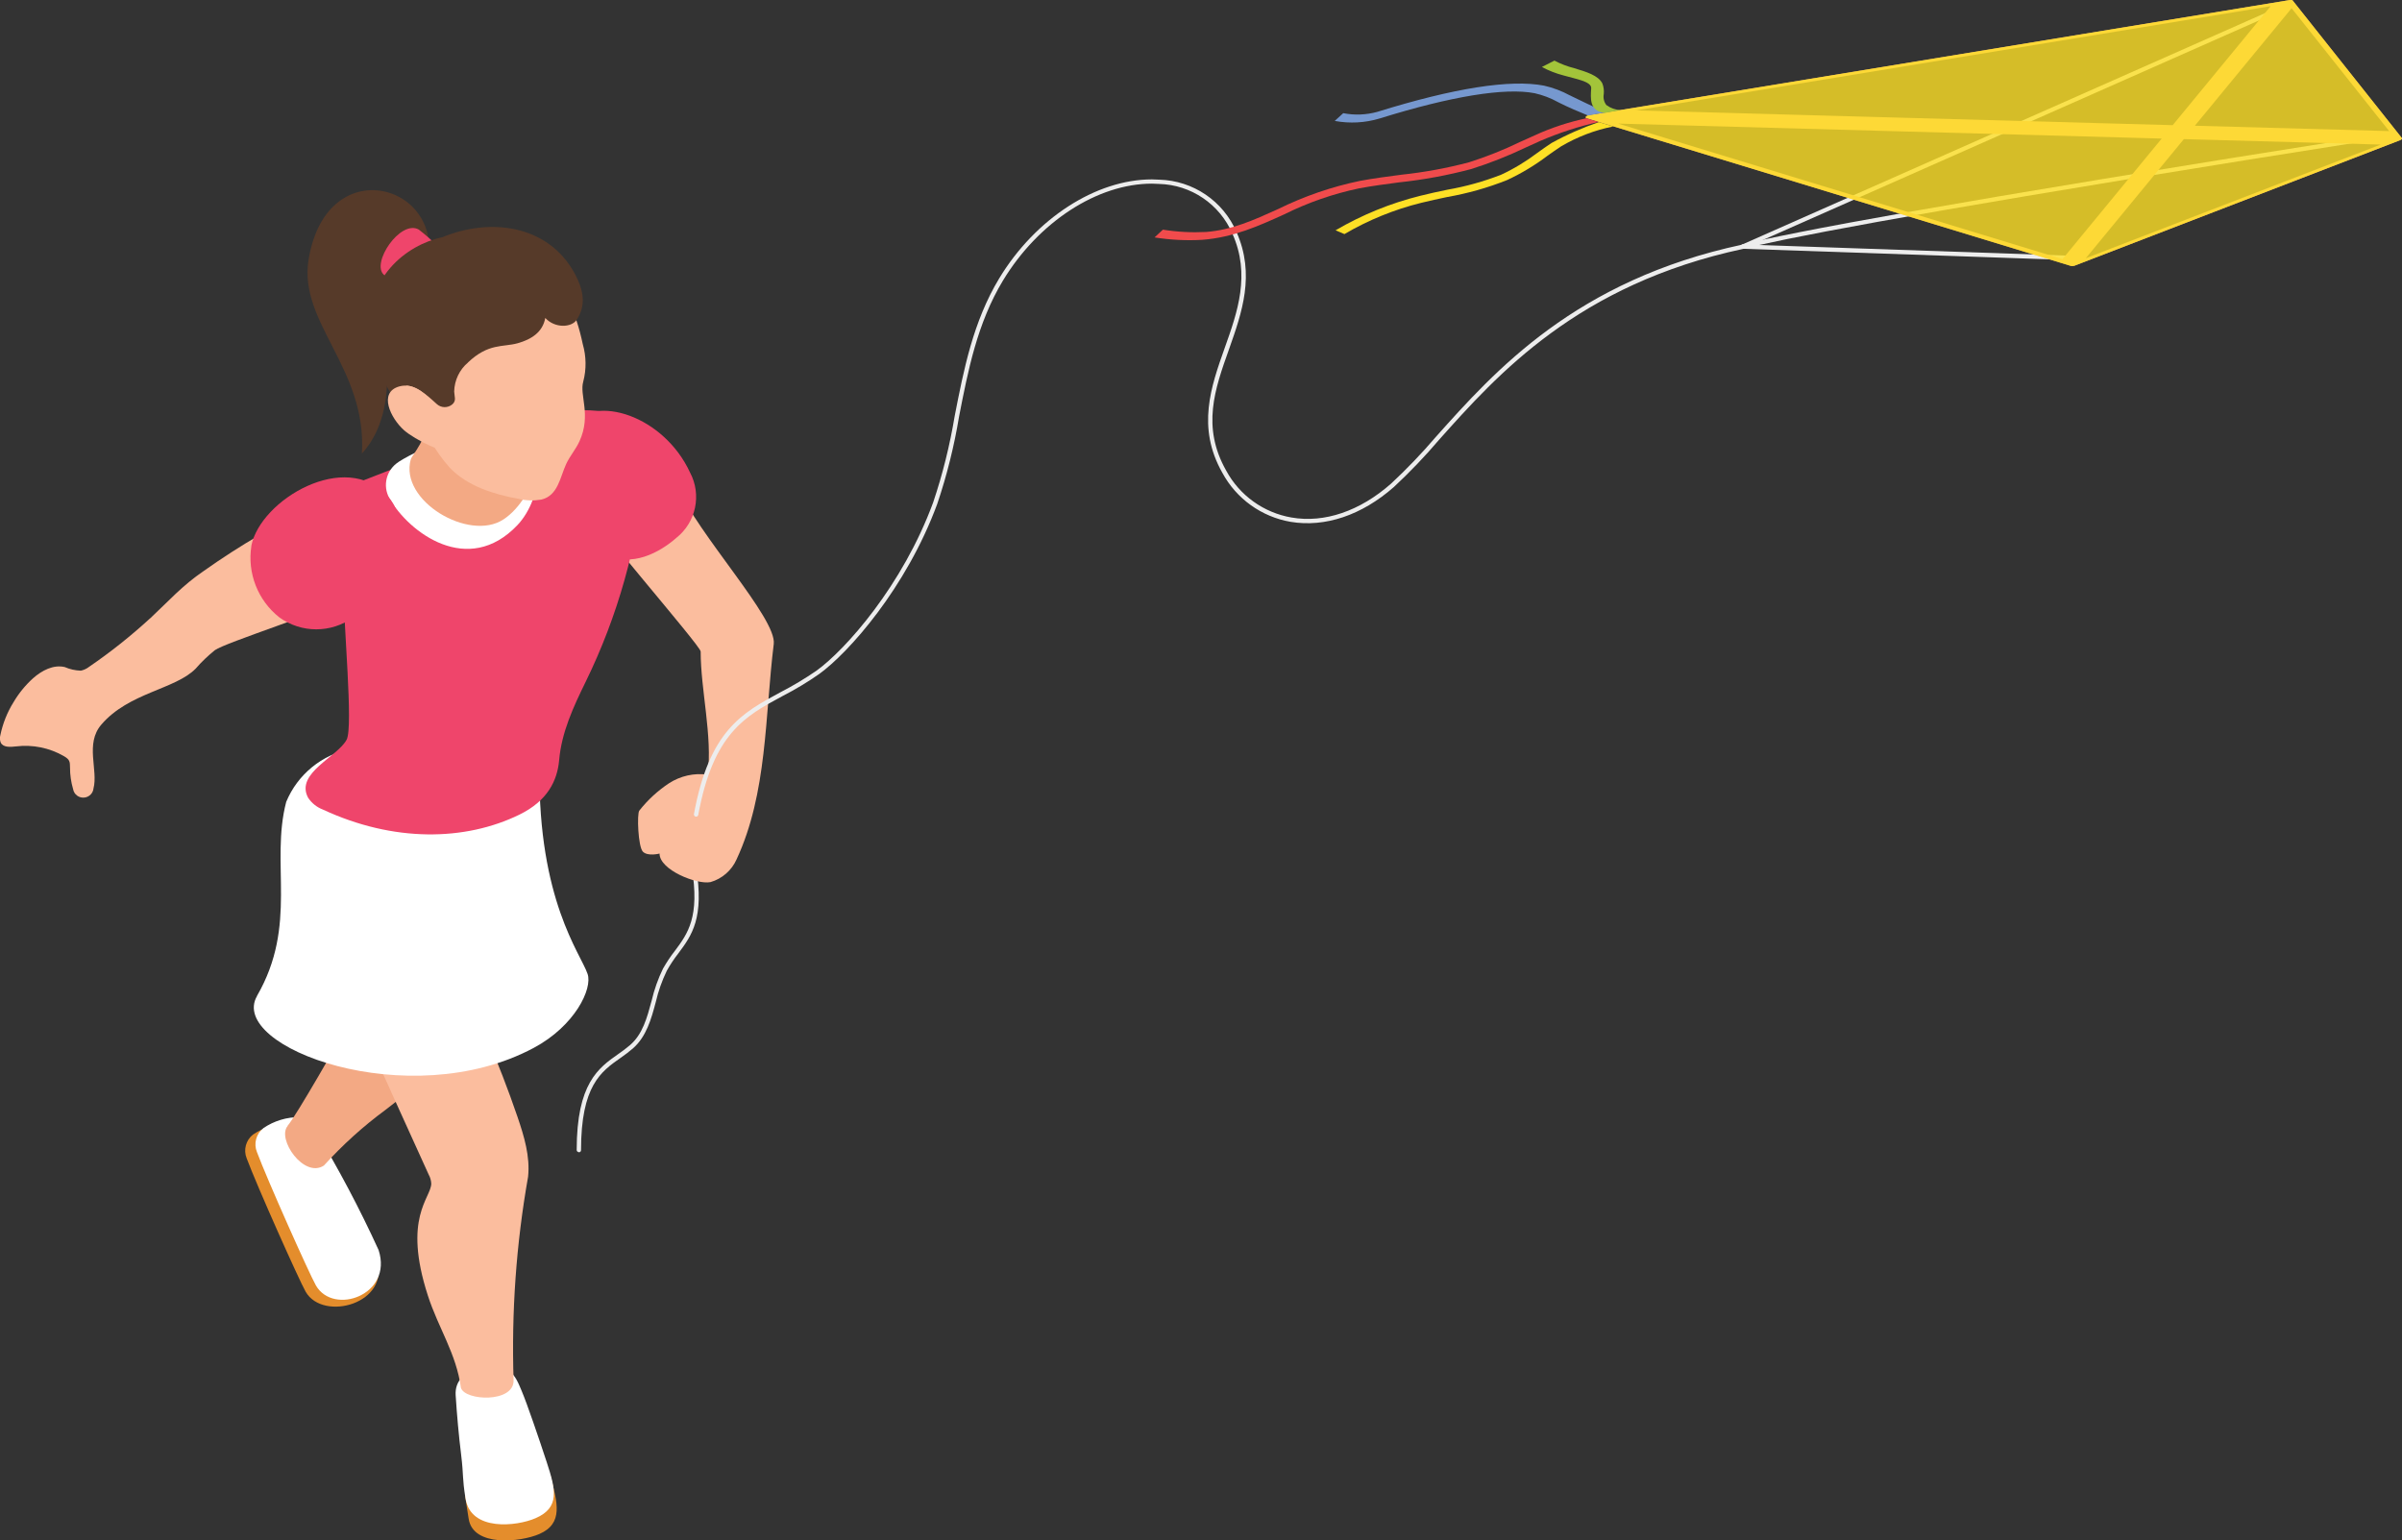 <?xml version="1.0" encoding="UTF-8"?><svg id="Layer_1" xmlns="http://www.w3.org/2000/svg" xmlns:xlink="http://www.w3.org/1999/xlink" viewBox="0 0 259.99 166.75"><rect x="0" y="0" width="259.99" height="166.75" fill="#333333" stroke="none"/><defs><style>.cls-1{clip-path:url(#clippath);}.cls-2{fill:none;}.cls-2,.cls-3,.cls-4,.cls-5,.cls-6,.cls-7,.cls-8,.cls-9,.cls-10,.cls-11,.cls-12,.cls-13,.cls-14{stroke-width:0px;}.cls-15{clip-path:url(#clippath-1);}.cls-16{clip-path:url(#clippath-2);}.cls-17{opacity:.8;}.cls-3{fill:#f3a984;}.cls-4{fill:#7698cf;}.cls-5{fill:#563a29;}.cls-6{fill:#a3c43a;}.cls-7{fill:#fbbd9e;}.cls-8{fill:#ef456b;}.cls-9{fill:#fee025;}.cls-10{fill:#e48d2c;}.cls-11{fill:#fff;}.cls-12{fill:#ededed;}.cls-13{fill:#f04b4c;}.cls-14{fill:#fcbc76;}</style><clipPath id="clippath"><rect class="cls-2" width="259.99" height="166.75"/></clipPath><clipPath id="clippath-1"><rect class="cls-2" width="259.99" height="166.75"/></clipPath><clipPath id="clippath-2"><rect class="cls-2" x="171.64" width="88.35" height="28.82"/></clipPath></defs><g id="Group_171"><g class="cls-1"><g id="Group_170"><g id="Group_169"><g class="cls-15"><g id="Group_168"><path id="Path_353" class="cls-12" d="m62.66,124.72c-.13,0-.24-.1-.24-.23,0-7.22,2.37-8.89,4.46-10.36.46-.31.9-.65,1.33-1.01,1.35-1.18,1.82-2.93,2.32-4.78.28-1.2.69-2.37,1.23-3.48.38-.67.81-1.32,1.28-1.92,1.41-1.89,2.73-3.67,1.83-9.07-.02-.13.07-.25.19-.27.13-.01.24.07.27.2.93,5.59-.45,7.45-1.92,9.42-.46.59-.88,1.22-1.24,1.87-.52,1.08-.92,2.21-1.19,3.38-.49,1.84-1.01,3.73-2.47,5.02-.44.37-.89.72-1.36,1.04-2.1,1.47-4.26,3-4.26,9.98,0,.13-.11.23-.24.23"/><path id="Path_354" class="cls-10" d="m27.38,122.82c-.77.61-1.05,1.66-.68,2.57,1.14,3.05,5.68,13.21,6.39,14.45,1.89,3.27,9.27,1.28,7.69-3.59-.31-.94-5.65-10.01-7.79-13.26-.6-.9-.57-1.07-1.63-1.37-1.42-.02-2.81.4-3.98,1.2"/><path id="Path_355" class="cls-11" d="m28.49,122.14c-.77.61-1.05,1.66-.68,2.57,1.14,3.05,5.68,13.21,6.39,14.45,1.89,3.27,8.36,1.04,6.78-3.84-2.04-4.47-4.34-8.81-6.88-13.02-.6-.9-.57-1.07-1.63-1.37-1.42-.02-2.81.4-3.98,1.2"/><path id="Path_356" class="cls-3" d="m31.14,121.88c-1.21,1.4,1.75,5.71,3.92,4.29,2.02-2.23,4.25-4.25,6.67-6.03,3.6-2.8,7.21-5.61,10.81-8.41.42-.33.89-.75.88-1.28-.06-.41-.26-.78-.57-1.06-.64-.8-1.4-1.5-2.26-2.08-1.55-.93-3.46-.97-5.27-.96-2.97.02-5.6.97-7.01,3.46-1.61,2.83-6.24,10.97-7.19,12.07"/><path id="Path_357" class="cls-10" d="m50.35,161.94c.1.73.24,1.59.38,2.48.48,3.06,5.59,2.53,7.64,1.64,2.65-1.15,1.95-3.41,1.23-6.25-.06-.22-6.2,1.63-9.25,2.13"/><path id="Path_358" class="cls-11" d="m50.39,162.23c.57,3.56,5.53,3.01,7.59,2.11,2.65-1.15,2.16-3.11,1.21-6.02-.89-2.71-2.14-6.37-2.72-7.74-.32-.76-.69-1.74-1.38-2.17-1.6-.98-5.96-.45-5.77,2.62.14,2.17.33,4.31.59,6.42.29,2.38.1,2.41.48,4.79"/><path id="Path_359" class="cls-7" d="m42.31,118.14c1.37,3,2.73,6.01,4.09,9.01.17.3.26.64.28.98-.03,1.59-3.11,3.65-.37,12.11,1.16,3.58,3.07,6.26,3.58,9.99.43,1.42,5.74,1.66,5.7-.8-.24-7.38.28-14.77,1.57-22.05.23-2.2-.43-4.38-1.14-6.46-2.04-5.97-4.55-11.77-7.52-17.34-.2-.45-.5-.85-.88-1.16-.69-.38-1.49-.48-2.25-.28-2.54.37-9.39,1.41-8.7,5.14.29,1.59,1.64,3.09,2.44,4.45,1.18,2.08,2.25,4.22,3.21,6.42"/><path id="Path_360" class="cls-11" d="m27.82,107.82c-3.2,5.52,16.43,12.83,29.94,5.62,4.48-2.39,6.39-6.42,5.84-8.01-.76-2.23-5.35-7.98-5.21-22.25,0-.99-18.74-2.51-20.41-2.11-3.15.62-5.77,2.77-7,5.73-1.75,6.69,1.3,13.29-3.17,21.02"/><path id="Path_361" class="cls-7" d="m75.84,70.52c0,4.2,1.29,9.15.76,13.34-1.46-.21-2.95.13-4.19.93-1.22.81-2.31,1.81-3.21,2.96-.27.32-.14,3.92.39,4.45s1.8.2,1.8.2c-.01,1.77,4.03,3.38,5.51,3.09,1.26-.36,2.3-1.27,2.83-2.47,3.34-7.19,3.05-15.45,4.02-23.31.34-2.76-8.21-11.86-10.45-17.08-.5-1.18-2.62-4.7-2.95-4.75-3.01-.41-8.6,2.23-7.58,6.05.41,1.52,13.06,15.96,13.06,16.58"/><path id="Path_362" class="cls-8" d="m74.69,51.15c1.28,2.41.65,5.39-1.49,7.08-1.77,1.56-4.91,3.28-7.53,1.71-1.64-.98-3.99-4.57-4.96-7-.8-2.02-1.06-4.52.82-6.82,2.95-3.61,10.37-1.03,13.16,5.03"/><path id="Path_363" class="cls-8" d="m37.52,80.07c-.99,1.87-5.58,3.62-4.18,6.27.39.6.96,1.05,1.62,1.3,7.63,3.55,15.39,3.42,21.27.54,3.03-1.48,4.09-3.67,4.29-5.87.26-3.04,1.54-5.78,2.88-8.52,3.47-7.1,5.62-14.76,6.35-22.63.15-1.02.11-2.06-.14-3.07-.57-1.86-2.41-3.13-4.31-3.53-1.93-.29-3.91-.16-5.79.37-4.77,1.22-9.45,2.78-14,4.67-2.49.97-4.97,1.93-7.46,2.9-.85.23-1.6.73-2.13,1.43-1.36,2.3,1.28,6.66,1.26,9.32-.03,4.16,1.08,15.42.34,16.82"/><path id="Path_364" class="cls-7" d="m16.23,66.95c-2.07,1.9-4.27,3.65-6.58,5.23-.27.21-.57.35-.9.42-.6-.02-1.19-.15-1.74-.39-1.23-.29-2.48.37-3.43,1.21-.83.75-1.55,1.63-2.12,2.6-.68,1.09-1.16,2.3-1.42,3.56-.08.27-.06.55.04.81.27.54,1.05.48,1.65.41,1.8-.22,3.63.15,5.2,1.06.61.36.65.58.65,1.24,0,.78.11,1.56.33,2.31.1.61.67,1.02,1.28.92.5-.08.88-.48.93-.98.52-2-.93-4.83.84-6.9,2.98-3.49,8-3.81,10.22-6.07.63-.73,1.33-1.39,2.08-2,1.16-.83,11.5-4.09,15.03-5.92.6-.31-2.2-10.61-3.76-9.93-4.36,2.05-8.54,4.49-12.48,7.28-2.3,1.56-3.8,3.26-5.83,5.16"/><path id="Path_365" class="cls-12" d="m75.35,88.41c-.13,0-.24-.12-.24-.25,0,0,0-.02,0-.03,1.66-9.05,5.22-10.96,9.34-13.18,1.36-.7,2.68-1.49,3.94-2.36,3.12-2.25,9.3-9.19,12.61-18.19,1.03-3.06,1.81-6.2,2.34-9.39.98-5.01,1.99-10.2,4.81-14.87,3.93-6.5,10.49-10.72,16.53-10.72.27,0,.53.01.8.03,3.66.1,6.92,2.31,8.36,5.67,2.04,4.6.59,8.71-.81,12.68-1.54,4.32-2.99,8.4-.31,13.14,1.45,2.69,4.06,4.56,7.07,5.08,3.56.62,7.4-.69,10.77-3.66,1.71-1.59,3.33-3.28,4.85-5.06,6.39-7.16,15.14-16.96,33.17-20.82.13-.02.25.06.28.18.03.13-.05.25-.18.28,0,0,0,0,0,0-17.88,3.83-26.58,13.57-32.92,20.67-1.53,1.8-3.16,3.5-4.89,5.11-3.48,3.06-7.45,4.39-11.17,3.77-3.15-.54-5.88-2.5-7.4-5.32-2.78-4.92-1.23-9.3.27-13.53,1.38-3.88,2.8-7.9.83-12.33-1.37-3.2-4.47-5.31-7.95-5.4-.25-.02-.51-.03-.77-.03-5.88,0-12.27,4.13-16.12,10.49-2.78,4.6-3.78,9.74-4.75,14.71-.53,3.21-1.32,6.38-2.36,9.46-3.35,9.11-9.61,16.13-12.78,18.42-1.27.89-2.61,1.69-3.99,2.4-4.01,2.16-7.48,4.02-9.1,12.85-.02.11-.12.2-.23.19"/><path id="Path_366" class="cls-11" d="m43.14,50.01c-1.32.84-1.76,2.57-.99,3.93,2.13,3.75,8.53,8.5,13.84,2.92,2.82-2.96,3.36-9.21-.18-11-.65-.31-1.39-.35-2.07-.13-2.3.69-7.71,2.43-10.6,4.27"/><path id="Path_367" class="cls-5" d="m33.4,28.11c-1.12,6.84,6.34,11.76,5.77,20.99,4.57-4.98,2.23-13.96,1.24-14.78,2.45-.53,5.01-3.42,5.01-3.42,5.04-10.17-9.9-15.68-12.02-2.8"/><path id="Path_368" class="cls-8" d="m45.33,24.85c-2-1.12-5.21,3.67-3.77,4.9.1.09,2.28,2.24,2.42,1.7.02-.07,4.12-3.53,3.38-4.81-.63-.64-1.31-1.23-2.02-1.78"/><path id="Path_369" class="cls-3" d="m44.46,49.73c-1.26,4.47,6.31,8.95,10.03,6.5,3.75-2.46,4.85-9.4,4.54-9.64-2.03-1.68-4.38-2.95-6.9-3.71-2.17-.55-4.89-.99-5.24.93-.74,4.09-2.25,5.31-2.43,5.93"/><path id="Path_370" class="cls-7" d="m43.14,30.45c-.78.8-1.38,1.74-1.77,2.78-.66,1.96-.17,4.11.56,6.04,1.15,3.03,3.01,5.72,4.69,8.47.58,1.04,1.28,2.01,2.07,2.9,1.93,2,4.75,2.87,7.48,3.37.8.19,1.62.21,2.43.07,1.8-.43,2.02-2.42,2.68-3.85.4-.87,1.06-1.61,1.45-2.48,1.29-2.85-.03-4.98.4-6.44.35-1.33.33-2.73-.05-4.05-.81-3.82-1.87-5.46-4.36-8.86-3.82-5.22-11.83-2.03-15.57,2.04"/><path id="Path_371" class="cls-5" d="m50.66,39.24c-.93.78-1.47,1.93-1.5,3.14.02.55.27.99-.21,1.4-.49.4-1.19.39-1.66-.03-.46-.38-1.88-1.89-3.2-2-.7-.05-.32,2.81-.95,2.05-1.29-1.58-2.41-3.96-2.94-7.7-.83-5.88,3.73-9.6,7.68-10.42,5.16-2.14,11.5-1.38,14.37,4.01.88,1.65,1.23,3.33.18,4.92-.57.87-2.38.94-3.41-.19-.28,1.54-1.5,2.32-3,2.74-1.6.44-3.14-.03-5.36,2.07"/><path id="Path_372" class="cls-7" d="m43.22,41.83c-2.31.65-.93,3.45.5,4.73,1.14,1.02,4.74,2.83,5,2,.51-1.64-2.37-7.61-5.5-6.73"/><path id="Path_373" class="cls-8" d="m27.21,59.1c-.46,2.93.69,5.88,3.01,7.72,2.39,1.74,5.63,1.74,8.02,0,1.94-1.66,3.37-3.85,4.11-6.29.61-2.08,1.6-4.6-.38-6.82-4.54-5.1-13.8.39-14.77,5.39"/><path id="Path_374" class="cls-12" d="m224.64,28.17l-36-1.24c-.12,0-.22-.09-.23-.21,0-.12.07-.22.18-.25,5.08-1.27,21.3-4.4,69.74-12.03.13-.02.25.07.27.19.02.13-.07.25-.19.27,0,0,0,0,0,0-43.94,6.91-61.35,10.13-67.99,11.62l34.23,1.18c.13,0,.23.12.23.25,0,.13-.11.23-.24.23"/><path id="Path_375" class="cls-12" d="m188.64,26.93c-.09,0-.18-.06-.22-.14-.05-.12,0-.26.13-.31L246.84.68c.12-.05.26,0,.31.11,0,0,0,0,0,0,.05.12,0,.26-.13.31l-58.29,25.8s-.06.02-.09.02"/><path id="Path_376" class="cls-14" d="m224.52,28.77l.85-.33,33.11-12.76,1.29-.5c.17-.06.25-.17.2-.24l-.57-.72L248.44.41l-.28-.36c-.08-.06-.18-.08-.27-.05l-75.9,12.47c-.12.02-.23.07-.32.15-.06.07-.04.14.05.17l1.78.54,50.69,15.46c.11.02.23.01.33-.03m-47.43-16.81L245.77.67l-10.6,12.88-58.08-1.6Zm60.48,1.66l10.47-12.72,10.56,13.3-21.03-.58Zm20.11,2.04l-31.91,12.3,10.61-12.89,21.31.59Zm-82.53-2.27l58.83,1.62-10.74,13.05-48.09-14.67Z"/><g id="Group_167" class="cls-17"><g id="Group_166"><g class="cls-16"><g id="Group_165"><path id="Path_377" class="cls-9" d="m224.52,28.77l35.25-13.59c.17-.06.25-.17.2-.24L248.15.05c-.07-.06-.17-.08-.27-.05l-75.9,12.47c-.12.01-.23.07-.32.15-.06.07-.04.14.05.17l52.47,16.01c.11.02.23.01.33-.03"/></g></g></g></g><path id="Path_378" class="cls-4" d="m169.93,10.33c-.88-.48-1.83-.84-2.81-1.06-3.64-.7-9.72.25-18.05,2.84-1.2.33-2.46.38-3.68.14l-.92.84c1.63.3,3.3.21,4.88-.27,7.74-2.41,13.54-3.35,16.76-2.73.88.2,1.73.52,2.52.96l.22.11c.96.48,2,.92,3.05,1.35.1-.05,1.92-.34,1.92-.34-1.07-.49-3.16-1.47-3.68-1.74l-.22-.11Z"/><path id="Path_379" class="cls-6" d="m173.87,11.37c-.26-.34-.36-.77-.28-1.19.04-.39-.01-.78-.15-1.14-.42-.87-1.75-1.27-3.05-1.66-.74-.19-1.46-.46-2.14-.82l-1.36.69c.75.4,1.54.71,2.36.92,1.2.36,3.03.63,2.98,1.38-.07,1.07-.22,2.51,1.48,2.67l1.69-.3c-.55-.03-1.08-.22-1.53-.55"/><path id="Path_380" class="cls-9" d="m173.08,13.21c-1.78.61-3.51,1.37-5.16,2.28-.52.34-1.02.7-1.52,1.06-1.22.92-2.53,1.72-3.91,2.36-1.89.74-3.84,1.28-5.84,1.63-.96.2-1.96.41-2.94.66-3.21.8-6.3,2.06-9.15,3.73l.96.41c2.59-1.52,5.39-2.66,8.3-3.38.92-.23,1.88-.43,2.81-.63,2.22-.39,4.4-1,6.5-1.84,1.55-.72,3.01-1.6,4.37-2.63.48-.34.96-.68,1.46-1.01,1.75-1.03,3.66-1.77,5.66-2.16l-1.55-.47Z"/><path id="Path_381" class="cls-13" d="m171.73,12.8c-1.94.41-3.83,1.03-5.63,1.86-.54.24-1.07.48-1.6.72-1.78.86-3.61,1.59-5.5,2.19-2.39.63-4.83,1.08-7.29,1.34-1.47.19-2.99.39-4.51.67-3.08.64-6.06,1.67-8.88,3.06-2.67,1.21-4.98,2.25-7.77,2.47-1.56.08-3.13,0-4.68-.25l-.9.84c1.7.27,3.43.36,5.15.26,3.36-.25,6.16-1.52,8.87-2.75,2.57-1.28,5.3-2.23,8.11-2.82,1.44-.27,2.91-.46,4.34-.65,2.63-.28,5.24-.76,7.8-1.44,2.03-.64,4.02-1.43,5.94-2.35.52-.24,1.05-.48,1.57-.71,2.02-.87,4.12-1.55,6.26-2.04l-1.27-.39Z"/></g></g></g></g></g></g></svg>